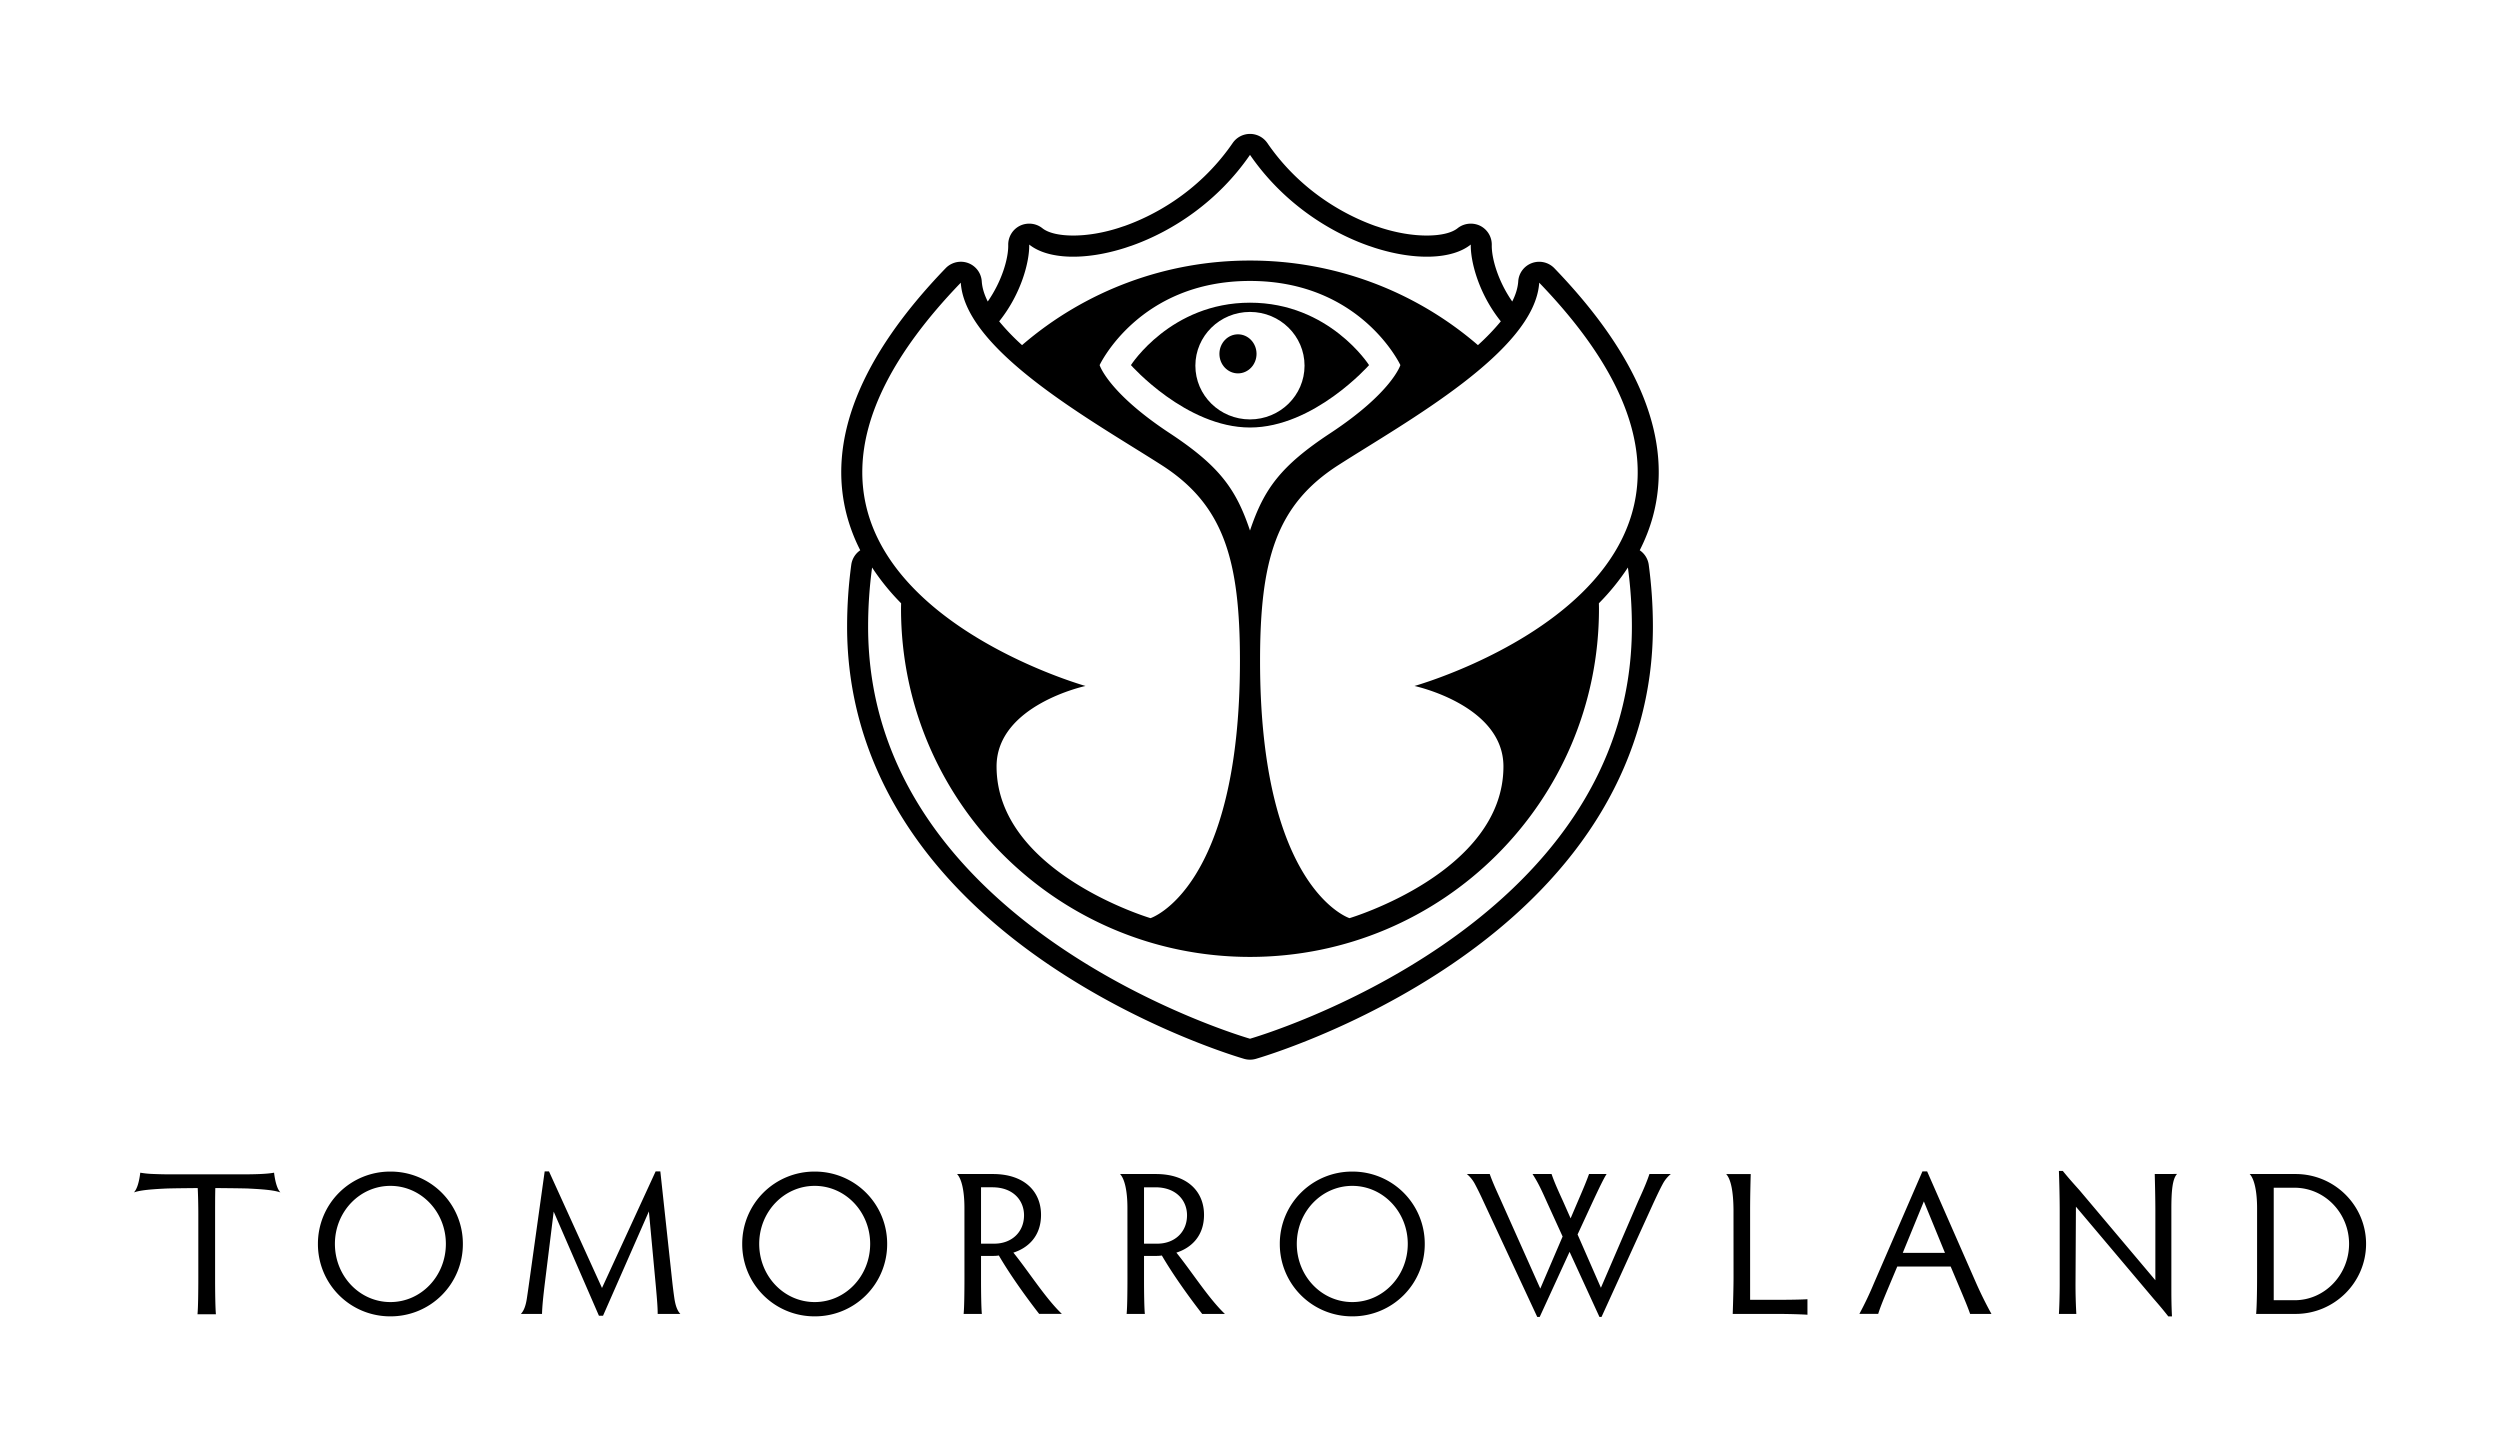 <svg class="tomorrowland-logo" width="224" height="130" viewBox="0 0 224 130" xmlns="http://www.w3.org/2000/svg"><path fill="#000" d="M109.26 31.706c0 .966.745 1.749 1.662 1.749.918 0 1.664-.783 1.664-1.75 0-.966-.746-1.75-1.664-1.75-.917 0-1.662.784-1.662 1.75"/><path fill="#000" d="M116.887 32.765c0 2.659-2.19 4.814-4.891 4.814s-4.891-2.155-4.891-4.814c0-2.658 2.19-4.816 4.891-4.816 2.702 0 4.891 2.158 4.891 4.816m-15.554-.05s4.938 5.59 10.667 5.59c5.728 0 10.667-5.59 10.667-5.59S119.1 27.121 112 27.121s-10.667 5.592-10.667 5.592"/><path fill="#000" d="M126.738 61.463s7.97 1.71 7.97 7.21c0 9.492-13.794 13.594-13.794 13.594s-8.013-2.578-8.013-23.051c0-9.009 1.426-13.952 6.994-17.527 6.057-3.89 17.625-10.22 18.018-16.36 25.046 25.977-11.175 36.134-11.175 36.134M112 93.07c-.443-.129-34.217-9.962-34.217-36.914 0-1.803.123-3.575.357-5.307a20.702 20.702 0 0 0 2.6 3.205c-.004.161-.008.325-.008.488 0 17.227 14 31.192 31.268 31.198 17.27-.006 31.268-13.97 31.268-31.198 0-.163-.004-.327-.008-.488a20.702 20.702 0 0 0 2.6-3.205c.234 1.732.357 3.504.357 5.307 0 26.952-33.774 36.785-34.217 36.914M86.087 25.33c.394 6.14 11.96 12.47 18.018 16.359 5.569 3.575 6.994 8.518 6.994 17.526 0 20.473-8.013 23.052-8.013 23.052s-13.794-4.1-13.794-13.594c0-5.5 7.97-7.21 7.97-7.21S61.042 51.306 86.087 25.33m39.387 7.383s-.755 2.46-6.278 6.1c-4.48 2.953-5.952 5.022-7.196 8.724-1.244-3.702-2.716-5.771-7.196-8.725-5.523-3.639-6.278-6.099-6.278-6.099s3.527-7.54 13.47-7.54h.008c9.942 0 13.47 7.54 13.47 7.54m-33.256-10.8c1.669 1.337 4.992 1.454 8.631.284.18-.061.358-.123.54-.181 3.756-1.329 7.774-4.013 10.611-8.14 2.837 4.127 6.855 6.811 10.612 8.14.18.058.36.12.538.181 3.64 1.17 6.963 1.053 8.631-.285-.032 1.5.697 4.393 2.692 6.88a20.138 20.138 0 0 1-2.05 2.132A31.202 31.202 0 0 0 112 23.346a31.204 31.204 0 0 0-20.424 7.578 20.208 20.208 0 0 1-2.05-2.131c1.995-2.488 2.725-5.381 2.692-6.88m54.703 27.391c.502-.984.894-1.993 1.17-3.002 1.848-6.789-1.119-14.282-8.822-22.272a1.892 1.892 0 0 0-2.002-.462c-.703.256-1.186.9-1.233 1.642-.037.563-.216 1.169-.538 1.805-1.29-1.86-1.858-3.901-1.833-5.063a1.886 1.886 0 0 0-1.05-1.725 1.906 1.906 0 0 0-.826-.188c-.435 0-.857.146-1.186.411-.526.422-1.508.654-2.764.654-1.275 0-2.697-.24-4.102-.692a22.45 22.45 0 0 0-.514-.17c-2.254-.803-6.51-2.832-9.669-7.428a1.884 1.884 0 0 0-3.103 0c-3.16 4.596-7.416 6.625-9.67 7.427a22.45 22.45 0 0 0-.514.171c-1.405.452-2.826.692-4.103.692-1.255 0-2.237-.232-2.764-.654a1.886 1.886 0 0 0-1.185-.411c-.286 0-.572.065-.824.188a1.884 1.884 0 0 0-1.052 1.725c.024 1.162-.542 3.203-1.834 5.063-.32-.636-.502-1.242-.537-1.805a1.877 1.877 0 0 0-1.877-1.757c-.51 0-1.006.21-1.359.577-7.703 7.99-10.67 15.483-8.82 22.272a15.809 15.809 0 0 0 1.168 3.002 1.88 1.88 0 0 0-.803 1.292c-.249 1.83-.375 3.7-.375 5.559 0 11.742 6.201 22.178 17.933 30.183 8.69 5.93 17.296 8.435 17.659 8.54a1.894 1.894 0 0 0 1.017 0c.361-.105 8.968-2.61 17.658-8.54 11.73-8.005 17.933-18.441 17.933-30.183 0-1.86-.126-3.729-.374-5.56a1.881 1.881 0 0 0-.805-1.29M34.98 116.665c-2.752 0-4.972-2.323-4.972-5.214 0-2.873 2.22-5.197 4.971-5.197 2.752 0 4.971 2.324 4.971 5.197 0 2.89-2.22 5.214-4.97 5.214m0-11.691a6.462 6.462 0 0 0-6.494 6.477 6.466 6.466 0 0 0 6.493 6.494 6.466 6.466 0 0 0 6.494-6.494 6.462 6.462 0 0 0-6.494-6.477m38.018 11.691c-2.752 0-4.972-2.323-4.972-5.214 0-2.873 2.22-5.197 4.972-5.197 2.75 0 4.97 2.324 4.97 5.197 0 2.89-2.22 5.214-4.97 5.214m0-11.691a6.462 6.462 0 0 0-6.494 6.477 6.466 6.466 0 0 0 6.494 6.494 6.466 6.466 0 0 0 6.493-6.494 6.463 6.463 0 0 0-6.493-6.477m48.167 11.691c-2.75 0-4.971-2.323-4.971-5.214 0-2.873 2.22-5.197 4.971-5.197s4.972 2.324 4.972 5.197c0 2.89-2.22 5.214-4.972 5.214m0-11.691a6.464 6.464 0 0 0-6.494 6.477 6.468 6.468 0 0 0 6.494 6.494 6.467 6.467 0 0 0 6.494-6.494 6.464 6.464 0 0 0-6.494-6.477m35.646 11.489v-7.993c0-1.263.037-2.726.056-3.275l-2.205-.001c.43.45.646 1.586.66 3.184l.004 6.075c0 .823-.037 2.266-.074 3.273h3.76c1.247 0 2.385.037 2.936.074v-1.39c-.551.037-1.689.054-2.936.054h-2.201Zm13.678-4.207 1.89-4.611 1.89 4.61h-3.78Zm2.183-7.3h-.421l-4.33 9.989a30.335 30.335 0 0 1-1.32 2.78h1.687c.147-.493.404-1.133.807-2.102l.9-2.141h4.787l.918 2.177c.347.822.642 1.537.824 2.067h1.91a35.269 35.269 0 0 1-1.378-2.781l-4.384-9.989Zm32.927 11.544h-1.872v-10.08h1.855c2.733 0 4.896 2.286 4.896 5.03 0 2.746-2.163 5.05-4.879 5.05m.091-11.307h-4.117c.42.44.663 1.562.663 3.081l-.001 6.177c0 1.256-.028 2.708-.084 3.275h3.54c3.467 0 6.31-2.817 6.31-6.275 0-3.457-2.843-6.258-6.31-6.258m-101.992 6.239h-1.193v-5.05h1.01c1.908 0 2.843 1.208 2.843 2.507 0 1.519-1.12 2.543-2.66 2.543m4.183-2.579c0-2.121-1.523-3.66-4.312-3.66h-3.213c.415.435.662 1.524.662 3.035l.002 6.332c0 1.245-.018 2.6-.073 3.166h1.632c-.055-.566-.074-1.921-.074-3.166v-2.03h.991c.202 0 .386 0 .606-.038 1.063 1.83 2.586 3.917 3.614 5.234h2.034c-1.447-1.371-3.008-3.842-4.346-5.49 1.266-.4 2.477-1.426 2.477-3.383m-18.787 2.579H87.9v-5.05h1.01c1.908 0 2.843 1.208 2.843 2.507 0 1.519-1.12 2.543-2.66 2.543m4.183-2.579c0-2.121-1.523-3.66-4.312-3.66h-3.213c.415.435.662 1.524.662 3.035l.002 6.332c0 1.245-.018 2.6-.073 3.166h1.632c-.055-.566-.074-1.921-.074-3.166v-2.03h.991c.202 0 .386 0 .606-.038 1.063 1.83 2.586 3.917 3.613 5.234h2.035c-1.447-1.371-3.008-3.842-4.346-5.49 1.266-.4 2.477-1.426 2.477-3.383m-32.852 7.483v-.002a46.51 46.51 0 0 1-.194-1.534l-1.064-9.844h-.421l-4.806 10.447-4.75-10.447h-.386l-1.32 9.458c-.092.662-.187 1.34-.276 1.924-.108.709-.286 1.126-.535 1.388h1.893c.018-.696.11-1.555.238-2.634l.807-6.532 4.054 9.33h.367l4.109-9.348.623 6.696c.11 1.225.165 1.903.165 2.488l2.031.002c-.25-.263-.427-.681-.535-1.392m89.28-11.143h-1.915c-.148.44-.367 1.043-.992 2.397l-3.356 7.794-2.091-4.775 1.32-2.854c.624-1.336 1.027-2.176 1.282-2.562h-1.576c-.202.568-.44 1.153-.954 2.342l-.696 1.63-.697-1.575c-.605-1.317-.806-1.81-1.009-2.397h-1.706c.459.715.715 1.226 1.303 2.544l1.393 3.055-2 4.666-3.612-8.087c-.385-.842-.716-1.59-.918-2.178h-2.051c.196.161.48.443.72.89.26.488.519 1.02.8 1.635L137.738 118h.218l2.678-5.836 2.678 5.836h.184l4.66-10.226c.174-.373.32-.684.452-.959.125-.256.248-.499.372-.73.238-.447.529-.73.725-.892m45.359-.006-1.998.003c.02.768.055 2.233.055 3.276v6.243l-6.79-8.055c-.623-.696-.953-1.062-1.505-1.739h-.347c.035.99.071 2.415.071 3.532v6.629c0 .966-.036 2.14-.071 2.652h1.56a47.487 47.487 0 0 1-.073-2.634l.037-6.975 6.919 8.201c.588.676.898 1.043 1.357 1.63h.33c-.055-1.063-.055-1.89-.055-2.655v-6.943c0-1.583.085-2.717.51-3.165M25.12 106.835c-.277-.293-.462-.924-.564-1.763-.277.053-.64.091-1.147.116-.471.023-1.065.035-1.857.035H15.57a39.5 39.5 0 0 1-1.856-.035 8.458 8.458 0 0 1-1.146-.115c-.102.843-.29 1.474-.568 1.766.389-.134.945-.217 1.714-.277.36-.028.761-.051 1.221-.072.794-.024 2.296-.035 2.78-.04.036.677.054 1.61.054 2.36v5.672c0 1.243-.018 2.707-.073 3.273h1.65c-.054-.566-.073-2.03-.073-3.273v-5.673c0-.748 0-1.682.019-2.36.498.005 2.071.017 2.894.04.461.023.864.045 1.223.073.768.06 1.324.143 1.712.277l-.001-.004"/></svg>